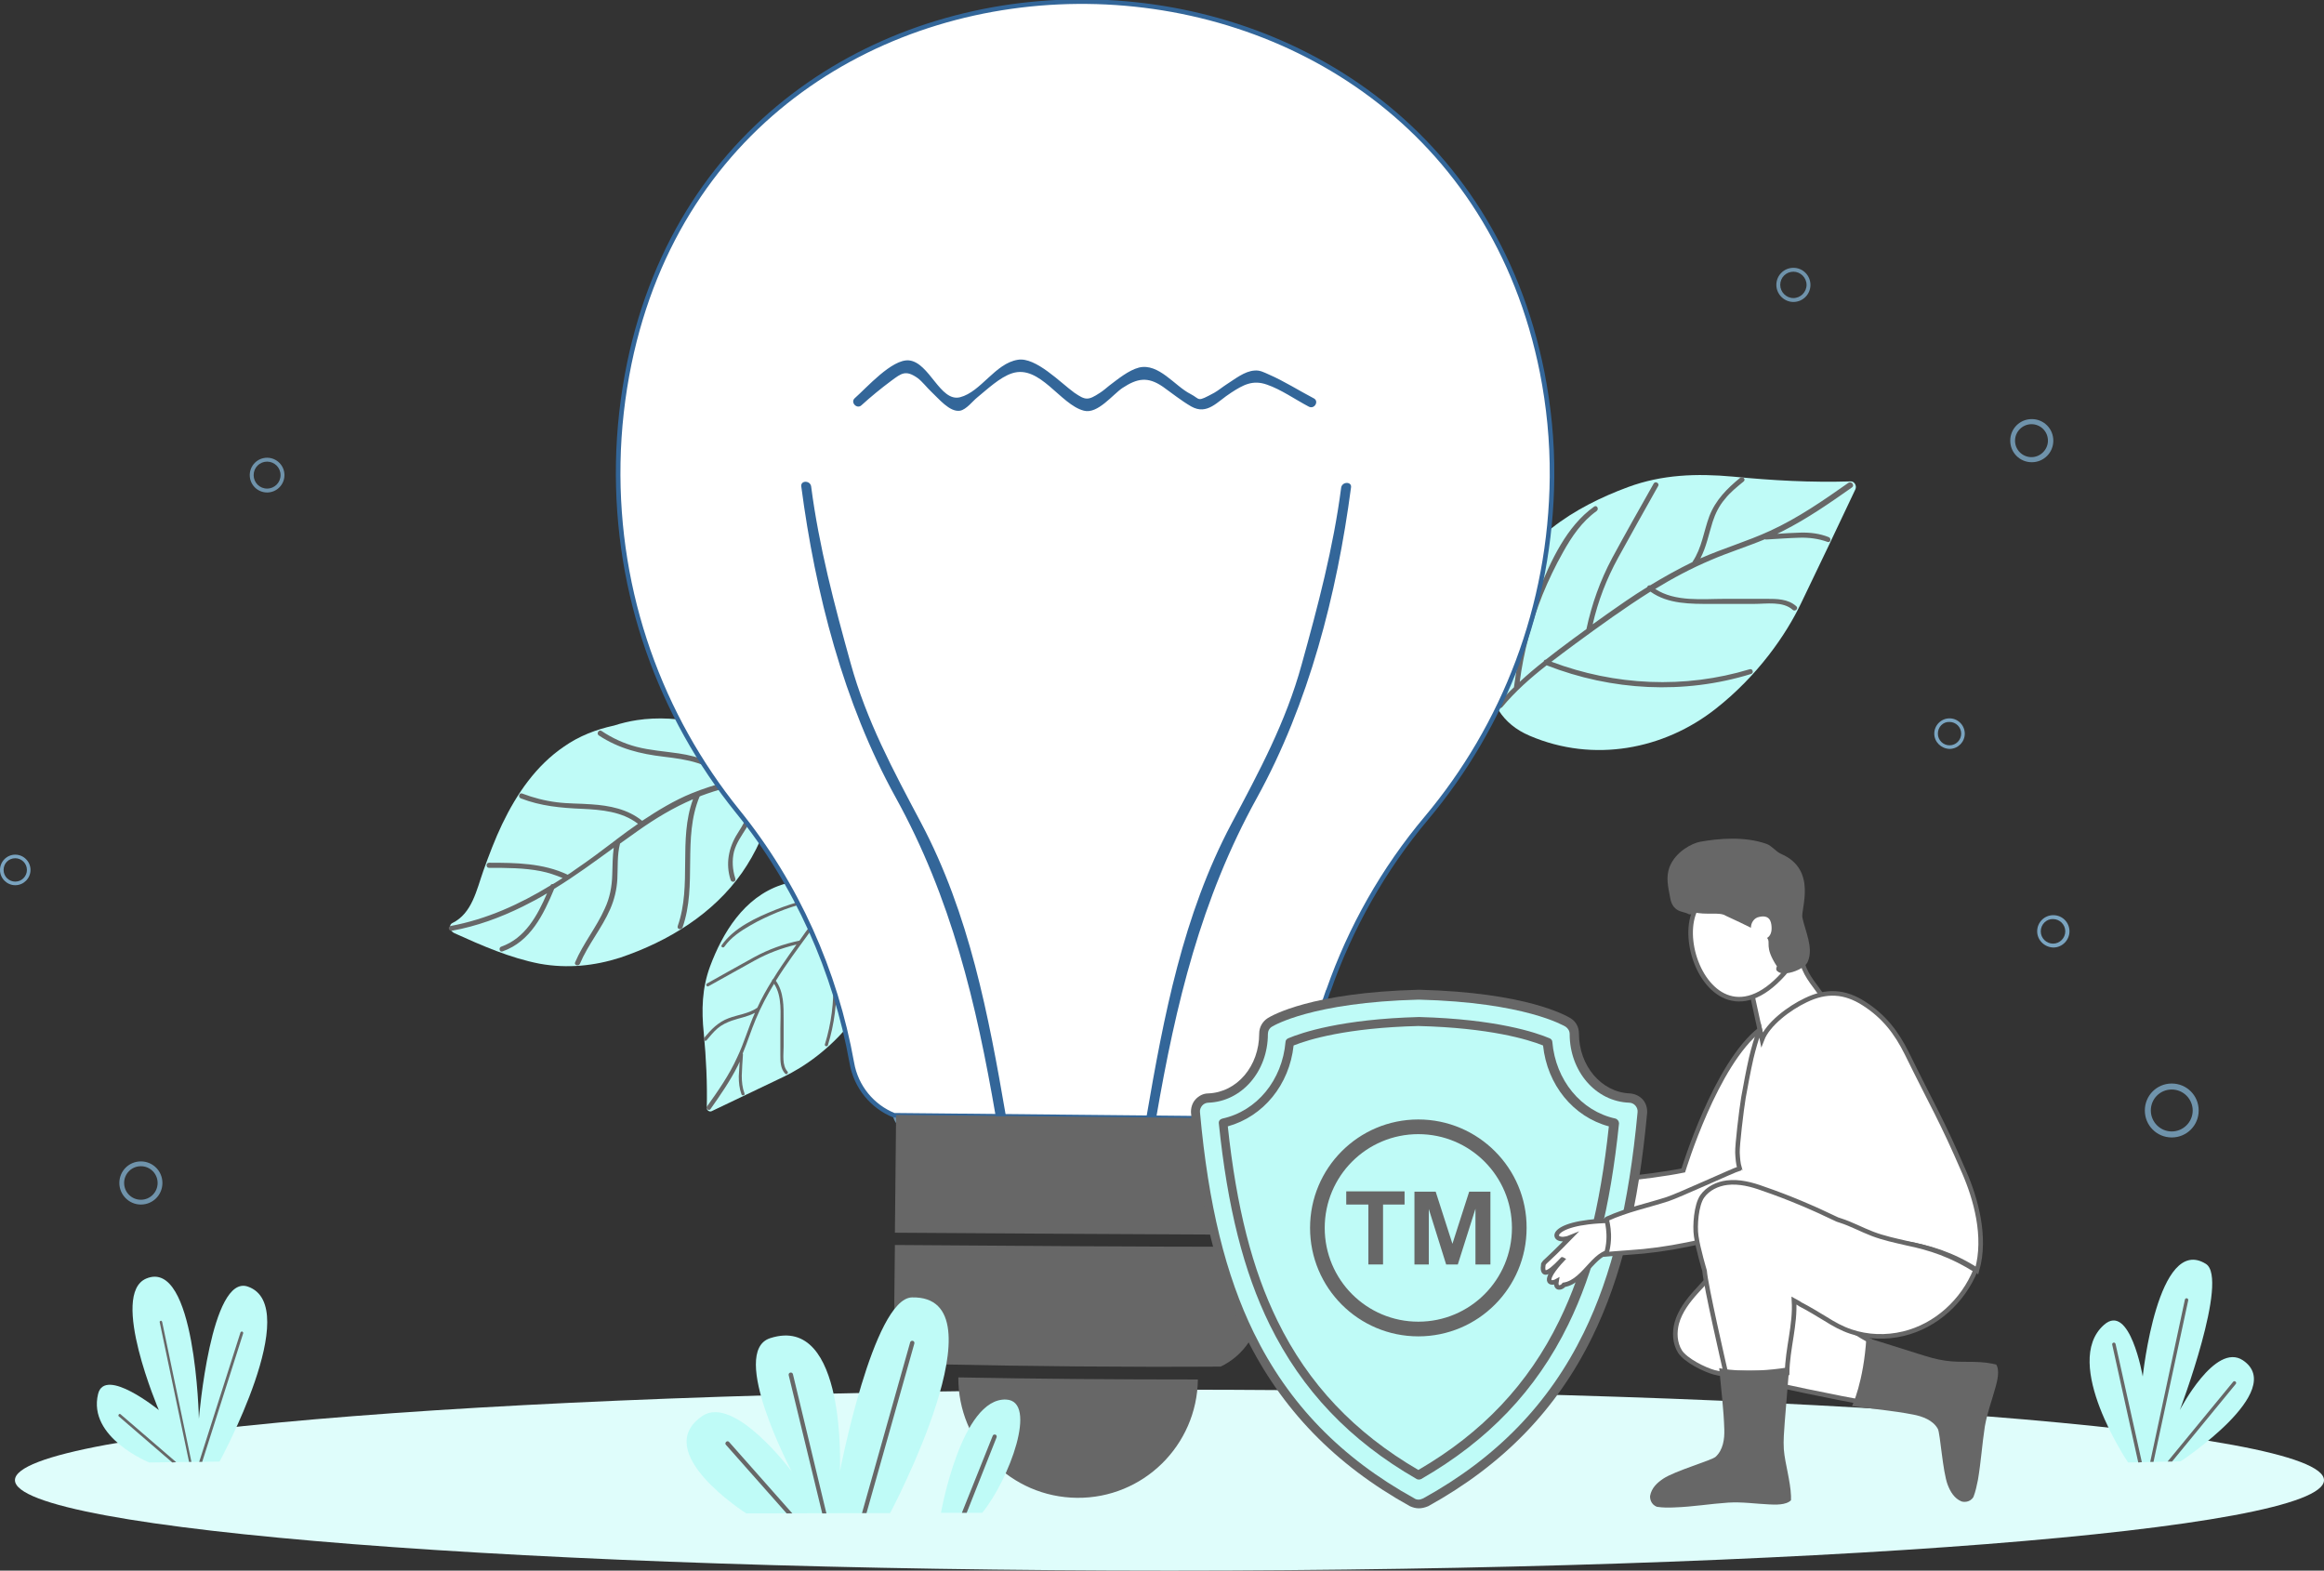 <?xml version="1.0" encoding="UTF-8"?> <svg xmlns="http://www.w3.org/2000/svg" width="509" height="344" viewBox="0 0 509 344" fill="none"><rect x="0" y="0" width="509" height="344" fill="#333333" stroke="none"/><g clip-path="url(#clip0_151_4023)"><path d="M509 324.185C509 335.142 395.802 344 256.138 344C116.474 344 3.275 335.142 3.275 324.185C3.275 313.228 116.474 304.371 256.138 304.371C395.802 304.371 509 313.294 509 324.185Z" fill="#DFFDFB"></path><path d="M466.092 320.314C466.092 320.314 451.418 298.531 460.786 290.199C466.485 285.081 469.302 301.484 469.302 301.484C469.302 301.484 472.577 270.253 483.124 276.814C488.299 280.029 477.425 308.832 477.425 308.832C477.425 308.832 485.155 293.873 491.247 297.941C501.074 304.568 477.622 320.052 477.622 320.052L466.092 320.314Z" fill="#BFFBF7"></path><path d="M471.66 320.183L479.259 284.819C479.324 284.622 479.193 284.425 478.997 284.359C478.8 284.294 478.604 284.425 478.538 284.622L470.939 320.183H471.66Z" fill="#676767"></path><path d="M475.722 320.117L489.675 303.124C489.806 302.993 489.806 302.73 489.61 302.599C489.479 302.468 489.217 302.468 489.086 302.665L474.739 320.117H475.722Z" fill="#676767"></path><path d="M469.105 320.249L463.341 294.332C463.275 294.135 463.079 294.004 462.882 294.07C462.686 294.135 462.555 294.332 462.62 294.529L468.319 320.314L469.105 320.249Z" fill="#676767"></path><path d="M48.083 320.117C48.083 320.117 66.622 286.131 54.307 281.8C46.184 278.914 43.563 310.735 43.563 310.735C43.563 310.735 42.843 275.502 32.034 280.029C23.911 283.441 34.785 308.832 34.785 308.832C34.785 308.832 22.994 299.253 21.487 305.289C19.129 314.868 32.689 320.314 32.689 320.314L48.083 320.117Z" fill="#BFFBF7"></path><path d="M44.284 320.183L53.259 292.036C53.324 291.905 53.193 291.708 53.062 291.642C52.931 291.576 52.735 291.708 52.669 291.839L43.629 320.183H44.284Z" fill="#676767"></path><path d="M41.926 320.183L35.506 289.477C35.44 289.346 35.309 289.214 35.178 289.28C35.047 289.346 34.916 289.477 34.982 289.608L41.402 320.183H41.926Z" fill="#676767"></path><path d="M38.584 320.249L26.4 309.751C26.269 309.62 26.072 309.685 26.007 309.816C25.876 309.948 25.941 310.145 26.007 310.21L37.733 320.314L38.584 320.249Z" fill="#676767"></path><g opacity="0.6"><path d="M54.7 104.059C54.7 101.96 56.403 100.254 58.499 100.254C60.596 100.254 62.299 101.96 62.299 104.059C62.299 106.159 60.596 107.865 58.499 107.865C56.403 107.865 54.7 106.159 54.7 104.059ZM55.551 104.059C55.551 105.7 56.861 107.012 58.499 107.012C60.137 107.012 61.447 105.7 61.447 104.059C61.447 102.419 60.137 101.107 58.499 101.107C56.861 101.107 55.551 102.419 55.551 104.059Z" fill="#98D4FC"></path></g><g opacity="0.6"><path d="M26.138 259.099C26.138 256.475 28.234 254.375 30.854 254.375C33.475 254.375 35.571 256.475 35.571 259.099C35.571 261.723 33.475 263.823 30.854 263.823C28.234 263.823 26.138 261.658 26.138 259.099ZM27.186 259.099C27.186 261.133 28.823 262.773 30.854 262.773C32.885 262.773 34.523 261.133 34.523 259.099C34.523 257.065 32.885 255.425 30.854 255.425C28.823 255.425 27.186 257.065 27.186 259.099Z" fill="#98D4FC"></path></g><g opacity="0.6"><path d="M469.761 243.221C469.761 239.94 472.381 237.316 475.656 237.316C478.932 237.316 481.552 239.94 481.552 243.221C481.552 246.502 478.932 249.126 475.656 249.126C472.381 249.126 469.761 246.502 469.761 243.221ZM471.071 243.221C471.071 245.714 473.102 247.814 475.656 247.814C478.146 247.814 480.242 245.78 480.242 243.221C480.242 240.728 478.211 238.628 475.656 238.628C473.102 238.628 471.071 240.662 471.071 243.221Z" fill="#98D4FC"></path></g><g opacity="0.6"><path d="M440.282 96.514C440.282 93.89 442.378 91.79 444.998 91.79C447.619 91.79 449.715 93.89 449.715 96.514C449.715 99.139 447.619 101.238 444.998 101.238C442.378 101.238 440.282 99.139 440.282 96.514ZM441.33 96.514C441.33 98.548 442.968 100.123 444.933 100.123C446.898 100.123 448.536 98.483 448.536 96.514C448.536 94.48 446.898 92.906 444.933 92.906C442.968 92.906 441.33 94.546 441.33 96.514Z" fill="#98D4FC"></path></g><g opacity="0.7"><path d="M446.178 203.986C446.178 202.017 447.75 200.443 449.715 200.443C451.68 200.443 453.253 202.017 453.253 203.986C453.253 205.888 451.68 207.529 449.715 207.529C447.75 207.463 446.178 205.888 446.178 203.986ZM446.964 203.986C446.964 205.495 448.209 206.676 449.65 206.676C451.156 206.676 452.336 205.429 452.336 203.986C452.336 202.476 451.091 201.295 449.65 201.295C448.209 201.23 446.964 202.476 446.964 203.986Z" fill="#98D4FC"></path></g><g opacity="0.7"><path d="M173.335 205.626C173.335 203.789 174.842 202.28 176.676 202.28C178.51 202.28 180.017 203.789 180.017 205.626C180.017 207.463 178.51 208.972 176.676 208.972C174.842 208.972 173.335 207.463 173.335 205.626ZM174.056 205.626C174.056 207.069 175.235 208.185 176.61 208.185C178.052 208.185 179.165 207.004 179.165 205.626C179.165 204.182 177.986 203.067 176.61 203.067C175.235 203.067 174.056 204.248 174.056 205.626Z" fill="#98D4FC"></path></g><g opacity="0.7"><path d="M0 190.535C0 188.698 1.507 187.189 3.341 187.189C5.175 187.189 6.682 188.698 6.682 190.535C6.682 192.372 5.175 193.881 3.341 193.881C1.507 193.881 0 192.372 0 190.535ZM0.786 190.535C0.786 191.979 1.965 193.094 3.341 193.094C4.782 193.094 5.896 191.913 5.896 190.535C5.896 189.092 4.717 187.976 3.341 187.976C1.9 187.976 0.786 189.092 0.786 190.535Z" fill="#98D4FC"></path></g><g opacity="0.7"><path d="M423.643 160.682C423.643 158.845 425.149 157.336 426.983 157.336C428.818 157.336 430.324 158.845 430.324 160.682C430.324 162.519 428.818 164.028 426.983 164.028C425.149 163.963 423.643 162.519 423.643 160.682ZM424.429 160.682C424.429 162.126 425.608 163.241 426.983 163.241C428.425 163.241 429.538 162.06 429.538 160.682C429.538 159.239 428.359 158.123 426.983 158.123C425.542 158.058 424.429 159.239 424.429 160.682Z" fill="#98D4FC"></path></g><g opacity="0.6"><path d="M195.412 243.221C195.412 240.531 197.639 238.3 200.325 238.3C203.011 238.3 205.238 240.531 205.238 243.221C205.238 245.911 203.011 248.142 200.325 248.142C197.573 248.142 195.412 245.911 195.412 243.221ZM196.525 243.221C196.525 245.321 198.228 247.027 200.325 247.027C202.421 247.027 204.124 245.321 204.124 243.221C204.124 241.122 202.421 239.416 200.325 239.416C198.163 239.416 196.525 241.122 196.525 243.221Z" fill="#98D4FC"></path></g><g opacity="0.6"><path d="M325.773 96.514C325.773 94.808 327.214 93.365 328.917 93.365C330.621 93.365 332.062 94.743 332.062 96.514C332.062 98.22 330.621 99.663 328.917 99.663C327.214 99.663 325.773 98.286 325.773 96.514ZM326.494 96.514C326.494 97.826 327.607 98.942 328.917 98.942C330.228 98.942 331.341 97.826 331.341 96.514C331.341 95.202 330.228 94.087 328.917 94.087C327.607 94.087 326.494 95.202 326.494 96.514Z" fill="#98D4FC"></path></g><g opacity="0.6"><path d="M389.054 62.396C389.054 60.297 390.757 58.657 392.788 58.657C394.884 58.657 396.522 60.362 396.522 62.396C396.522 64.496 394.819 66.136 392.788 66.136C390.757 66.136 389.054 64.43 389.054 62.396ZM389.906 62.396C389.906 63.971 391.216 65.283 392.788 65.283C394.36 65.283 395.671 63.971 395.671 62.396C395.671 60.822 394.36 59.509 392.788 59.509C391.216 59.509 389.906 60.756 389.906 62.396Z" fill="#98D4FC"></path></g><path d="M356.562 106.684C345.032 110.949 332.848 118.231 328.59 131.157C325.118 141.655 322.694 155.892 335.01 161.141C349.094 167.178 364.488 164.094 375.69 155.302C384.992 148.019 391.216 138.965 394.491 132.075C398.487 123.808 402.418 115.541 406.348 107.209C406.741 106.421 406.152 105.372 405.3 105.437C396.718 105.7 388.137 105.24 379.555 104.388C371.563 103.666 364.03 103.928 356.562 106.684Z" fill="#BFFBF7"></path><path d="M405.628 106.75C400.78 110.161 395.867 113.573 390.561 116.263C390.102 116.46 389.709 116.722 389.251 116.919C390.954 116.788 392.592 116.722 394.295 116.657C396.457 116.591 398.553 116.854 400.518 117.641C401.173 117.903 400.911 118.953 400.256 118.691C398.291 117.969 396.195 117.707 394.098 117.772C391.675 117.838 389.251 118.035 386.827 118.166C386.696 118.166 386.63 118.166 386.565 118.1C382.634 119.741 378.573 120.987 374.642 122.693C370.45 124.465 366.388 126.63 362.523 128.992C366.912 131.879 372.874 131.157 377.852 131.157C380.866 131.157 383.879 131.157 386.892 131.157C389.185 131.157 391.609 131.157 393.443 132.797C393.967 133.257 393.181 134.044 392.657 133.585C390.495 131.616 386.827 132.272 384.141 132.272C381.062 132.272 377.918 132.272 374.839 132.272C370.253 132.272 365.34 132.338 361.475 129.582C355.841 133.125 350.404 137.062 345.033 140.999C343.264 142.311 341.495 143.623 339.792 144.935C353.745 150.184 368.943 150.906 383.224 146.576C383.879 146.379 384.207 147.429 383.486 147.625C368.812 152.153 353.025 151.3 338.744 145.723C335.206 148.478 331.865 151.431 328.983 154.908C328.524 155.433 327.738 154.646 328.197 154.121C329.245 152.874 330.424 151.628 331.603 150.512C331.603 150.447 331.603 150.447 331.603 150.381C332.52 143.229 334.289 136.209 336.975 129.517C339.661 122.824 343.133 115.213 349.16 110.949C349.749 110.555 350.273 111.474 349.684 111.933C346.474 114.229 344.246 117.51 342.347 120.922C340.643 123.94 339.137 127.089 337.827 130.304C335.403 136.406 333.7 142.836 332.848 149.331C334.551 147.757 336.254 146.313 338.089 144.87C338.154 144.673 338.285 144.476 338.547 144.476C339.53 143.754 340.447 142.967 341.43 142.245C343.46 140.736 345.426 139.227 347.456 137.784C348.636 132.272 350.47 127.155 353.09 122.234C356.038 116.788 359.117 111.342 362.196 105.897C362.523 105.306 363.506 105.831 363.178 106.422C360.231 111.67 357.283 116.919 354.4 122.168C351.845 126.827 350.011 131.616 348.832 136.734C351.19 135.028 353.614 133.322 356.103 131.616C357.61 130.566 359.182 129.582 360.755 128.598C360.82 128.336 361.082 128.139 361.41 128.204C364.423 126.367 367.502 124.661 370.712 123.087C370.712 123.087 370.712 123.087 370.712 123.021C372.743 120.003 373.136 116.394 374.38 113.048C375.756 109.505 378.245 107.012 381.128 104.65C381.652 104.191 382.438 104.978 381.914 105.437C380.473 106.618 378.966 107.799 377.787 109.308C376.542 110.752 375.69 112.458 375.101 114.295C374.249 116.985 373.725 119.806 372.415 122.299C377.459 120.069 382.7 118.56 387.679 116.263C393.836 113.442 399.404 109.571 404.907 105.7C405.628 105.372 406.217 106.356 405.628 106.75Z" fill="#676767"></path><path d="M154.141 226.293C154.665 231.805 154.927 237.25 154.796 242.696C154.796 243.221 155.451 243.615 155.909 243.352C161.15 240.859 166.456 238.3 171.697 235.807C176.086 233.707 181.785 229.771 186.436 223.866C192.005 216.714 194.035 206.938 190.17 197.949C186.829 190.076 177.789 191.65 171.107 193.816C162.919 196.571 158.268 204.313 155.516 211.662C153.748 216.452 153.617 221.241 154.141 226.293Z" fill="#BFFBF7"></path><path d="M155.582 242.959C157.744 239.875 159.905 236.791 161.609 233.379C161.74 233.117 161.871 232.789 162.002 232.526C161.936 233.576 161.871 234.691 161.805 235.741C161.805 237.119 161.936 238.431 162.395 239.678C162.526 240.072 163.246 239.94 163.05 239.481C162.591 238.235 162.46 236.922 162.46 235.61C162.526 234.035 162.591 232.526 162.722 230.952C162.722 230.886 162.722 230.82 162.657 230.755C163.705 228.262 164.491 225.703 165.539 223.21C166.653 220.519 168.028 217.961 169.535 215.467C171.369 218.223 170.911 222.094 170.911 225.243C170.911 227.146 170.911 229.049 170.911 231.017C170.911 232.461 170.911 234.035 171.959 235.151C172.286 235.479 172.745 235.02 172.483 234.692C171.238 233.314 171.631 230.952 171.631 229.246C171.631 227.277 171.631 225.309 171.631 223.341C171.631 220.454 171.697 217.305 169.928 214.811C172.155 211.203 174.71 207.791 177.2 204.379C178.051 203.264 178.837 202.148 179.689 201.033C183.03 209.89 183.488 219.601 180.671 228.721C180.54 229.18 181.196 229.311 181.327 228.918C184.209 219.535 183.685 209.562 180.147 200.442C181.916 198.212 183.816 196.046 185.978 194.209C186.305 193.881 185.847 193.422 185.454 193.684C184.667 194.341 183.881 195.062 183.161 195.85H183.095C178.575 196.44 174.121 197.556 169.863 199.261C165.605 200.967 160.757 203.198 158.071 207.004C157.809 207.397 158.399 207.725 158.661 207.332C160.102 205.298 162.198 203.92 164.36 202.673C166.26 201.558 168.29 200.639 170.321 199.786C174.186 198.212 178.248 197.162 182.375 196.637C181.392 197.687 180.475 198.802 179.558 199.983C179.427 200.049 179.296 200.114 179.361 200.311C178.903 200.902 178.444 201.558 177.92 202.148C176.937 203.395 176.02 204.707 175.103 206.019C171.631 206.741 168.356 207.922 165.211 209.628C161.74 211.531 158.268 213.499 154.861 215.402C154.468 215.599 154.796 216.255 155.189 215.992C158.53 214.155 161.871 212.252 165.211 210.415C168.159 208.775 171.173 207.66 174.448 206.872C173.335 208.381 172.286 209.956 171.238 211.465C170.583 212.449 169.928 213.433 169.339 214.418C169.207 214.483 169.076 214.68 169.076 214.811C167.897 216.714 166.784 218.682 165.867 220.716C163.967 222.029 161.674 222.225 159.578 223.013C157.285 223.866 155.713 225.506 154.206 227.343C153.944 227.671 154.403 228.196 154.73 227.868C155.516 226.949 156.237 226.031 157.154 225.243C158.071 224.456 159.185 223.931 160.298 223.538C162.002 222.947 163.77 222.685 165.342 221.832C163.901 225.047 162.984 228.393 161.477 231.542C159.709 235.479 157.219 239.022 154.73 242.499C154.665 242.959 155.32 243.287 155.582 242.959Z" fill="#676767"></path><path d="M162.526 191.126C165.539 186.795 167.767 181.874 169.142 176.56C170.19 172.492 171.239 168.818 167.308 165.472C159.447 158.714 148.573 156.352 139.467 157.729C137.764 157.992 136.126 158.386 134.488 158.911C130.558 159.763 126.824 161.207 123.548 163.503C117.456 167.637 113.198 173.804 109.988 180.497C108.416 183.777 107.106 187.255 105.861 190.732C104.355 194.997 103.372 200.049 99.114 202.148C98.131 202.608 98.59 203.985 99.507 204.379C105.599 207.135 111.757 209.825 118.177 211.071C124.335 212.187 130.23 211.531 135.799 209.759C146.476 206.151 156.237 200.114 162.526 191.126Z" fill="#BFFBF7"></path><path d="M160.037 192.766C158.858 189.223 159.578 185.614 161.543 182.531C162.657 180.759 163.705 179.119 164.164 177.085C164.622 175.116 164.753 173.082 164.819 171.049C160.954 171.967 157.154 172.951 153.486 174.329C153.42 174.395 153.289 174.395 153.224 174.46C149.424 183.58 152.765 193.816 149.49 203.132C149.228 203.789 148.18 203.526 148.442 202.804C151.586 193.816 148.507 183.974 151.783 175.051C147.459 176.888 143.463 179.316 139.664 182.006C138.353 182.924 137.109 183.843 135.799 184.761C135.144 187.32 135.34 189.945 135.209 192.569C135.078 194.865 134.554 197.031 133.637 199.13C131.803 203.329 128.789 206.872 127.02 211.071C126.758 211.728 125.645 211.399 125.972 210.743C127.741 206.61 130.623 203.132 132.458 198.999C133.571 196.637 134.03 194.144 134.095 191.519C134.161 189.551 134.161 187.583 134.423 185.68C130.165 188.764 125.907 191.913 121.387 194.669C119.028 200.311 116.212 206.216 110.054 208.381C109.399 208.644 109.137 207.528 109.792 207.332C115.032 205.494 117.718 200.508 119.815 195.653C118.111 196.703 116.343 197.621 114.508 198.54C109.595 200.967 104.42 202.87 98.983 203.854C98.262 203.985 98 202.936 98.721 202.804C106.516 201.361 113.788 198.08 120.535 193.947C120.666 193.684 120.863 193.619 121.125 193.619C121.845 193.16 122.566 192.766 123.221 192.307C121.649 191.65 120.077 191.126 118.439 190.798C114.77 190.076 110.905 190.076 107.106 190.076C106.385 190.076 106.385 188.96 107.106 188.96C112.936 188.96 118.963 189.026 124.335 191.585C124.859 191.257 125.448 190.863 125.972 190.469C128.986 188.436 131.934 186.205 134.881 183.974C134.881 183.974 134.947 183.974 134.947 183.908C136.519 182.727 138.091 181.546 139.729 180.431C136.257 177.741 131.737 177.347 127.479 177.15C122.828 176.954 118.439 176.56 114.05 174.854C113.395 174.592 113.722 173.542 114.377 173.804C116.801 174.723 119.29 175.379 121.911 175.707C124.4 176.035 126.955 175.969 129.51 176.166C133.506 176.429 137.502 177.216 140.646 179.775C144.118 177.478 147.656 175.313 151.521 173.739C153.944 172.754 156.434 171.967 158.989 171.245C155.844 167.046 150.21 166.325 145.363 165.734C140.253 165.144 135.537 163.963 131.147 161.076C130.558 160.682 131.148 159.698 131.737 160.091C134.095 161.666 136.65 162.847 139.402 163.569C142.415 164.356 145.559 164.553 148.638 165.012C153.027 165.668 157.482 167.112 160.102 170.852C162.919 170.064 165.736 169.474 168.618 168.818C169.339 168.687 169.601 169.736 168.88 169.933C167.832 170.13 166.85 170.392 165.867 170.655C165.736 174.329 165.474 178.069 163.509 181.284C162.461 182.99 161.281 184.564 160.757 186.533C160.299 188.436 160.43 190.469 161.019 192.307C161.347 193.16 160.299 193.422 160.037 192.766Z" fill="#676767"></path><path d="M337.761 81.555C316.471 -25.457 159.971 -27.294 137.829 79.587C136.388 86.607 135.537 93.89 135.406 101.369C134.882 130.238 144.773 156.877 161.543 177.675C174.514 193.685 182.965 212.712 186.568 232.789C187.485 238.103 191.088 242.368 195.804 244.271L276.707 245.058C281.489 243.352 285.223 239.219 286.271 234.035C287.319 228.524 288.892 222.685 290.857 217.108C290.922 217.042 290.922 216.911 290.988 216.845C295.77 203.198 302.976 190.404 312.409 179.184C329.376 158.976 339.661 132.928 339.923 104.453C339.988 96.514 339.202 88.903 337.761 81.555Z" fill="white" stroke="#336699" stroke-miterlimit="10"></path><path d="M276.052 270.45L276.314 244.993L196.263 244.205L196 269.99C222.728 270.187 249.39 270.318 276.052 270.45Z" fill="#676767"></path><path d="M209.888 301.681C209.823 316.115 221.418 327.925 235.895 328.056C250.373 328.188 262.164 316.574 262.361 302.14C244.804 302.14 227.379 302.009 209.888 301.681Z" fill="#676767"></path><path d="M196.001 272.681L195.87 284.884V285.344C195.804 291.249 199.276 296.432 204.255 298.794C225.283 299.253 246.311 299.45 267.339 299.319C272.318 296.957 275.855 291.97 275.921 286.065V285.606L276.052 273.074C249.39 273.074 222.662 272.877 196.001 272.681Z" fill="#676767"></path><path d="M220.304 244.402C216.505 222.291 212.312 200.18 201.7 180.169C195.608 168.687 189.777 157.861 186.305 145.263C182.768 132.535 179.362 119.675 177.658 106.553C177.462 105.175 175.3 105.175 175.497 106.553C178.575 129.91 184.733 153.924 196.132 174.592C208.382 196.768 213.819 219.667 218.077 244.468H220.304V244.402Z" fill="#336699"></path><path d="M287.778 87.263C284.502 85.557 281.227 83.457 277.886 82.014C276.838 81.555 275.921 81.03 274.742 81.161C272.58 81.292 270.418 83.064 268.649 84.179C267.732 84.77 266.881 85.492 265.964 86.016C261.967 88.181 263.016 87.46 260.723 86.279C257.316 84.573 253.779 79.455 249.455 80.505C247.163 81.096 244.804 83.064 242.97 84.442C242.315 84.967 241.66 85.557 240.939 86.016C238.253 87.788 237.729 87.657 235.306 86.016C232.292 83.851 226.855 78.143 222.925 78.799C217.946 79.587 214.867 85.82 210.281 87.001C205.892 88.116 203.6 79.39 199.079 78.93C195.345 78.602 189.777 84.967 187.222 87.197C186.174 88.116 187.681 89.691 188.664 88.772C190.76 86.869 192.922 85.098 195.214 83.392C197.442 81.752 198.359 80.964 200.979 82.801C202.027 83.589 203.01 84.901 203.993 85.82C205.499 87.197 207.989 90.347 210.281 89.953C211.657 89.691 213.033 87.853 214.015 87.066C216.112 85.36 218.994 82.605 221.68 81.752C227.772 79.783 232.227 88.641 237.402 89.953C240.415 90.74 243.691 86.41 245.852 84.967C249.062 82.867 251.355 82.408 254.696 84.704C256.727 86.148 258.758 87.788 260.919 89.034C264.457 91.003 266.619 87.919 269.632 86.016C272.252 84.311 274.349 83.129 277.493 84.245C280.572 85.295 283.716 87.525 286.599 89.034C287.843 89.756 288.957 87.919 287.778 87.263Z" fill="#336699"></path><path d="M293.739 106.815C292.036 119.937 288.63 132.797 285.092 145.526C281.62 158.189 275.79 168.949 269.698 180.431C259.085 200.442 254.893 222.553 251.093 244.665H253.255C257.513 219.929 263.016 196.965 275.266 174.788C286.664 154.121 292.822 130.107 295.901 106.75C296.098 105.437 293.936 105.437 293.739 106.815Z" fill="#336699"></path><path d="M367.24 289.805C367.961 287.181 369.664 284.95 371.498 282.916C375.232 278.717 379.163 274.78 383.29 271.04H411.262C410.41 273.271 409.165 275.305 407.659 277.076C406.283 278.651 404.711 279.898 403.008 281.144C401.239 282.391 399.536 283.638 397.898 285.081C397.505 285.409 397.112 285.803 396.719 286.196C400.846 287.64 405.497 291.642 409.493 293.61L408.183 307.126C404.776 306.667 386.369 302.862 383.159 301.812C383.159 301.812 378.18 301.287 375.429 300.565C373.267 299.975 369.205 297.941 367.961 296.038C366.781 294.135 366.716 291.839 367.24 289.805Z" fill="white" stroke="#676767" stroke-miterlimit="10"></path><path d="M338.416 259.427C346.081 259.296 361.409 257.852 368.681 256.343C368.746 256.146 375.756 232.986 385.517 225.44C392.198 229.771 389.447 248.535 389.447 248.535C388.661 250.569 387.547 253.719 386.696 255.687C385.975 257.393 385.582 258.049 384.01 259.033C382.307 260.083 380.407 260.608 378.507 261.067C376.411 261.592 374.315 262.117 372.284 262.97C370.253 263.823 368.288 264.741 366.257 265.529C364.226 266.316 360.689 267.235 358.527 267.432C356.365 267.628 337.958 266.447 337.958 266.447C337.958 263.889 338.416 259.427 338.416 259.427Z" fill="white" stroke="#676767" stroke-miterlimit="10"></path><path d="M338.285 258.115C338.22 258.115 338.22 258.115 338.285 258.115C338.809 257.918 339.071 257.787 339.792 257.393C340.316 257.131 342.085 256.015 342.543 255.95C342.871 255.884 343.264 255.95 343.46 256.278C343.657 256.606 343.461 256.999 343.264 257.327C343.002 257.721 342.609 258.049 342.216 258.312C341.888 258.508 340.513 259.755 339.333 260.739C341.233 262.904 344.312 264.938 338.875 263.561C338.613 264.151 342.543 264.545 341.757 266.71C341.888 267.235 342.281 268.416 340.447 268.481C342.216 271.04 331.472 269.466 333.831 263.889C335.075 261.658 333.045 260.936 338.285 258.115Z" fill="white"></path><path d="M338.285 258.115C338.22 258.115 338.22 258.115 338.285 258.115ZM338.285 258.115C338.809 257.918 339.071 257.787 339.792 257.393C340.316 257.131 342.085 256.015 342.543 255.95C342.871 255.884 343.264 255.95 343.46 256.278C343.657 256.606 343.461 256.999 343.264 257.327C343.002 257.721 342.609 258.049 342.216 258.312C341.888 258.508 340.513 259.755 339.333 260.739C341.233 262.904 344.312 264.938 338.875 263.561C338.613 264.151 342.543 264.545 341.757 266.71C341.888 267.235 342.281 268.416 340.447 268.481C342.216 271.04 331.472 269.466 333.831 263.889C335.075 261.658 333.045 260.936 338.285 258.115Z" stroke="#676767" stroke-miterlimit="10"></path><path d="M310.706 330.353C310.051 330.353 309.396 330.156 308.806 329.894C292.364 320.774 280.638 308.635 272.842 292.758C266.554 279.898 262.754 264.348 260.854 243.746C260.789 242.696 261.116 241.581 261.837 240.793C262.558 240.006 263.54 239.481 264.654 239.481C270.943 239.219 275.79 233.511 275.79 226.359C275.79 224.981 276.511 223.734 277.625 223.013C278.542 222.422 287.254 217.37 310.706 216.78H310.772C310.837 216.78 310.837 216.78 310.903 216.78C334.289 217.37 343.002 222.422 343.984 223.013C345.164 223.734 345.819 224.981 345.819 226.359C345.819 233.445 350.732 239.219 356.955 239.481C358.003 239.547 359.051 240.006 359.772 240.793C360.493 241.581 360.82 242.696 360.755 243.746C358.855 264.348 355.055 279.898 348.767 292.758C340.971 308.701 329.18 320.839 312.802 329.894C312.016 330.222 311.361 330.353 310.706 330.353Z" fill="#676767"></path><path d="M310.706 328.45C310.379 328.45 310.051 328.384 309.789 328.188C293.74 319.33 282.21 307.454 274.611 291.905C268.453 279.307 264.654 263.954 262.82 243.615C262.754 243.09 262.951 242.565 263.278 242.171C263.606 241.778 264.13 241.515 264.654 241.515C271.991 241.253 277.69 234.626 277.69 226.49C277.69 225.834 278.018 225.178 278.607 224.85C278.935 224.653 287.385 219.535 310.706 218.945H310.772C334.027 219.535 342.478 224.653 342.871 224.85C343.46 225.244 343.788 225.834 343.788 226.49C343.788 234.626 349.487 241.253 356.824 241.515C357.348 241.515 357.872 241.778 358.2 242.171C358.527 242.565 358.724 243.09 358.658 243.615C356.759 263.954 353.025 279.307 346.867 291.905C339.268 307.454 327.738 319.33 311.689 328.188C311.361 328.319 311.034 328.45 310.706 328.45Z" fill="#BFFBF7"></path><path d="M310.706 324.054C310.51 324.054 310.379 323.988 310.248 323.923C295.639 315.525 285.158 304.502 278.083 290.133C272.384 278.52 268.847 264.479 266.947 246.042C266.881 245.517 267.209 245.124 267.733 244.992C275.266 243.352 280.835 236.594 281.555 228.196C281.555 227.868 281.817 227.54 282.145 227.409C285.093 226.162 293.805 223.21 310.772 222.75C310.772 222.75 310.772 222.75 310.837 222.75C327.804 223.21 336.451 226.162 339.399 227.409C339.727 227.54 339.989 227.868 339.989 228.196C340.709 236.594 346.277 243.352 353.811 244.992C354.269 245.124 354.597 245.583 354.597 246.042C352.697 264.479 349.16 278.52 343.461 290.133C336.451 304.502 325.904 315.525 311.296 323.923C311.034 324.054 310.837 324.054 310.706 324.054ZM268.912 246.698C270.812 264.479 274.284 278.061 279.786 289.28C286.534 303.124 296.688 313.819 310.641 321.955C324.66 313.819 334.748 303.124 341.495 289.28C346.998 278.061 350.47 264.479 352.37 246.698C344.574 244.599 338.875 237.644 337.958 228.983C334.682 227.671 326.297 225.112 310.641 224.719C294.984 225.112 286.599 227.671 283.324 228.983C282.407 237.578 276.708 244.533 268.912 246.698Z" fill="#676767"></path><path d="M310.641 245.189C297.539 245.189 286.927 255.818 286.927 268.941C286.927 282.063 297.539 292.692 310.641 292.692C323.742 292.692 334.355 282.063 334.355 268.941C334.42 255.884 323.742 245.189 310.641 245.189ZM310.641 289.477C299.308 289.477 290.137 280.291 290.137 268.941C290.137 257.59 299.308 248.404 310.641 248.404C321.974 248.404 331.145 257.59 331.145 268.941C331.145 280.291 321.974 289.477 310.641 289.477Z" fill="#676767"></path><path d="M299.701 276.945V263.823H294.854V260.936H307.628V263.823H302.911V276.945H299.701Z" fill="#676767"></path><path d="M309.79 276.945V261.002H314.441L318.109 272.418L321.778 261.002H326.429V276.945H323.153V264.741L319.288 276.945H316.733L312.934 264.807V276.945H309.79Z" fill="#676767"></path><path d="M342.412 275.633C337.434 280.882 339.595 281.341 340.905 280.619C340.578 282.457 342.019 282.129 342.543 281.407C347.391 280.619 349.487 272.877 354.138 274.386C354.138 274.386 353.221 271.762 352.631 267.366C338.089 267.628 339.661 272.746 343.853 271.04C338.023 277.011 338.678 275.895 338.023 276.88C337.302 281.669 342.347 275.502 342.412 275.633Z" fill="white" stroke="#676767" stroke-miterlimit="10"></path><path d="M396.063 222.685C394.426 223.997 389.185 230.952 386.237 229.246L382.307 211.203L394.229 208.447C394.229 208.447 394.426 209.562 394.884 211.268C395.605 213.893 397.832 216.189 399.601 218.879C399.863 219.207 396.325 222.488 396.063 222.685Z" fill="white" stroke="#676767" stroke-miterlimit="10"></path><path d="M394.295 208.447C386.696 195.062 386.368 199.261 379.817 195.522C359.903 191.913 374.315 239.088 394.295 208.447Z" fill="white" stroke="#676767" stroke-miterlimit="10"></path><path d="M394.753 200.967C394.36 199.196 398.094 190.535 390.168 187.058C388.923 186.533 388.137 185.286 386.892 184.827C382.045 183.121 376.345 183.646 372.349 184.368C370.581 184.696 366.978 186.533 365.668 189.879C364.816 192.11 365.34 194.209 365.799 196.637C365.93 197.49 366.257 198.343 366.912 198.933C367.698 199.721 368.877 199.721 369.795 200.18C369.795 200.18 369.86 200.18 369.86 200.246C370.712 200.377 371.039 199.983 370.974 199.786C373.594 200.508 376.607 199.655 377.983 200.574C380.407 201.689 382.176 202.542 383.486 203.198C383.486 202.083 384.206 201.033 385.255 200.836C387.482 200.311 387.94 201.689 388.006 203.001C388.071 204.051 387.809 204.97 387.023 205.429C387.94 206.544 386.303 207.266 389.185 211.662C388.988 211.99 388.989 212.318 389.12 212.581C389.578 213.04 390.233 213.302 391.216 213.171C392.854 213.04 395.539 211.924 395.998 210.481C397.177 207.528 395.408 203.985 394.753 200.967Z" fill="#676767"></path><path d="M351.911 266.972C356.431 264.938 360.754 264.085 365.209 262.642C367.502 261.92 379.752 256.278 380.931 255.95C380.931 255.95 380.931 255.884 380.996 255.884C380.669 254.769 380.603 253.719 380.538 252.472C380.472 250.897 381.39 243.155 381.848 240.4C382.372 237.513 382.896 234.626 383.551 231.739C384.075 229.574 384.665 227.474 385.451 225.44C385.648 226.228 385.779 227.015 385.91 227.671C387.22 224.259 391.871 220.782 395.474 219.076C400.059 216.845 404.055 217.108 408.248 219.798C412.637 222.619 415.323 226.096 417.616 230.689C423.315 242.302 425.215 245.189 430.193 256.737C432.683 262.445 435.106 270.843 433.01 278.192C432.945 278.126 432.814 278.061 432.814 278.061C422.791 271.631 410.868 270.712 399.732 272.812C396.325 273.468 389.316 275.042 389.316 275.042C388.268 272.68 387.22 270.318 386.106 267.956C384.731 268.219 383.355 268.547 381.979 269.006C379.883 269.662 377.852 270.45 375.756 271.04C373.66 271.631 371.563 272.221 369.402 272.615C365.209 273.468 361.016 274.058 356.758 274.321C355.514 274.386 351.78 274.714 351.78 274.714C353.09 270.384 351.714 266.907 351.911 266.972Z" fill="white" stroke="#676767" stroke-miterlimit="10"></path><path d="M392.919 284.884C393.247 290.133 391.478 295.448 391.413 300.696H377.983C377.525 298.662 373.594 281.669 373.332 278.323C373.332 278.323 371.891 273.533 371.498 270.712C371.17 268.481 371.498 263.954 372.808 262.051C374.053 260.28 376.149 259.296 378.245 259.033C380.931 258.705 383.683 259.427 386.172 260.345C391.74 262.248 397.112 264.545 402.418 267.103C402.615 267.169 402.811 267.235 403.008 267.3C405.497 268.088 407.724 269.334 410.148 270.253C412.572 271.171 415.061 271.696 417.616 272.287C420.171 272.812 422.66 273.468 425.084 274.386C427.704 275.37 430.259 276.683 432.683 278.192C429.931 284.95 424.036 290.395 416.895 292.101C413.096 293.02 409.034 292.889 405.366 291.642C403.401 290.986 401.632 290.002 399.863 288.886C398.029 287.771 396.195 286.656 394.295 285.671C393.902 285.343 393.378 285.147 392.919 284.884Z" fill="white" stroke="#676767" stroke-miterlimit="10"></path><path d="M361.41 327.597C361.737 325.891 362.916 324.776 364.292 323.857C366.847 322.151 374.904 319.855 375.756 319.068C377.394 317.559 377.721 315.197 377.656 313.097C377.525 308.635 376.935 304.108 376.542 299.647C376.542 299.647 382.176 301.025 391.871 299.45C391.871 299.45 391.216 307.454 390.888 311.522C390.757 313.491 390.561 315.459 390.692 317.427C390.823 319.133 391.216 320.839 391.544 322.545C391.871 324.251 392.199 325.957 392.264 327.663C392.264 327.991 392.264 328.581 392.264 328.581C391.216 329.697 388.661 329.565 387.482 329.5C384.469 329.369 381.586 328.909 378.507 329.106C374.577 329.369 370.712 330.025 366.781 330.156C365.471 330.222 364.161 330.222 362.916 330.025C361.475 329.5 361.344 328.056 361.41 327.597Z" fill="#676767"></path><path d="M429.604 328.844C428.032 328.188 427.18 326.744 426.591 325.235C425.477 322.348 424.953 313.95 424.429 312.966C423.381 311.063 421.088 310.21 418.992 309.816C414.603 308.964 410.082 308.57 405.628 307.979C405.628 307.979 408.183 302.73 408.772 292.954C408.772 292.954 416.437 295.316 420.302 296.563C422.202 297.153 424.036 297.744 426.001 298.006C427.704 298.269 429.473 298.269 431.176 298.269C432.879 298.269 434.648 298.334 436.286 298.663C436.613 298.728 437.203 298.859 437.203 298.859C438.055 300.172 437.399 302.599 437.072 303.78C436.286 306.667 435.238 309.423 434.714 312.441C434.124 316.312 433.862 320.249 433.207 324.12C432.945 325.432 432.683 326.679 432.224 327.86C431.438 329.172 429.997 328.975 429.604 328.844Z" fill="#676767"></path><path d="M194.953 331.403C194.953 331.403 220.305 283.703 199.735 284.162C191.284 284.359 183.947 322.283 183.947 322.283C183.947 322.283 185.585 287.64 168.684 293.086C159.513 296.038 173.401 322.283 173.401 322.283C173.401 322.283 160.823 305.355 153.814 310.145C142.284 318.018 163.443 331.468 163.443 331.468L194.953 331.403Z" fill="#BFFBF7"></path><path d="M206.089 331.337C206.089 331.337 210.544 306.077 220.37 306.536C227.38 306.864 221.091 323.989 215.13 331.337C215.064 331.337 206.351 331.337 206.089 331.337Z" fill="#BFFBF7"></path><path d="M188.795 331.403L199.342 294.004C199.407 293.742 199.669 293.611 199.931 293.676C200.193 293.742 200.324 294.004 200.259 294.267L189.778 331.403H188.795Z" fill="#676767"></path><path d="M180.083 331.468L172.746 301.221C172.68 300.959 172.811 300.697 173.073 300.631C173.335 300.565 173.597 300.697 173.663 300.959L181 331.468H180.083Z" fill="#676767"></path><path d="M210.675 331.337L217.422 314.475C217.488 314.212 217.815 314.147 218.012 314.212C218.274 314.278 218.339 314.606 218.274 314.803L211.723 331.337H210.675Z" fill="#676767"></path><path d="M172.287 331.468L158.989 316.443C158.792 316.246 158.858 315.984 159.054 315.787C159.251 315.59 159.578 315.656 159.709 315.853L173.532 331.468H172.287Z" fill="#676767"></path></g><defs><clipPath id="clip0_151_4023"><rect width="509" height="344" fill="white"></rect></clipPath></defs></svg> 